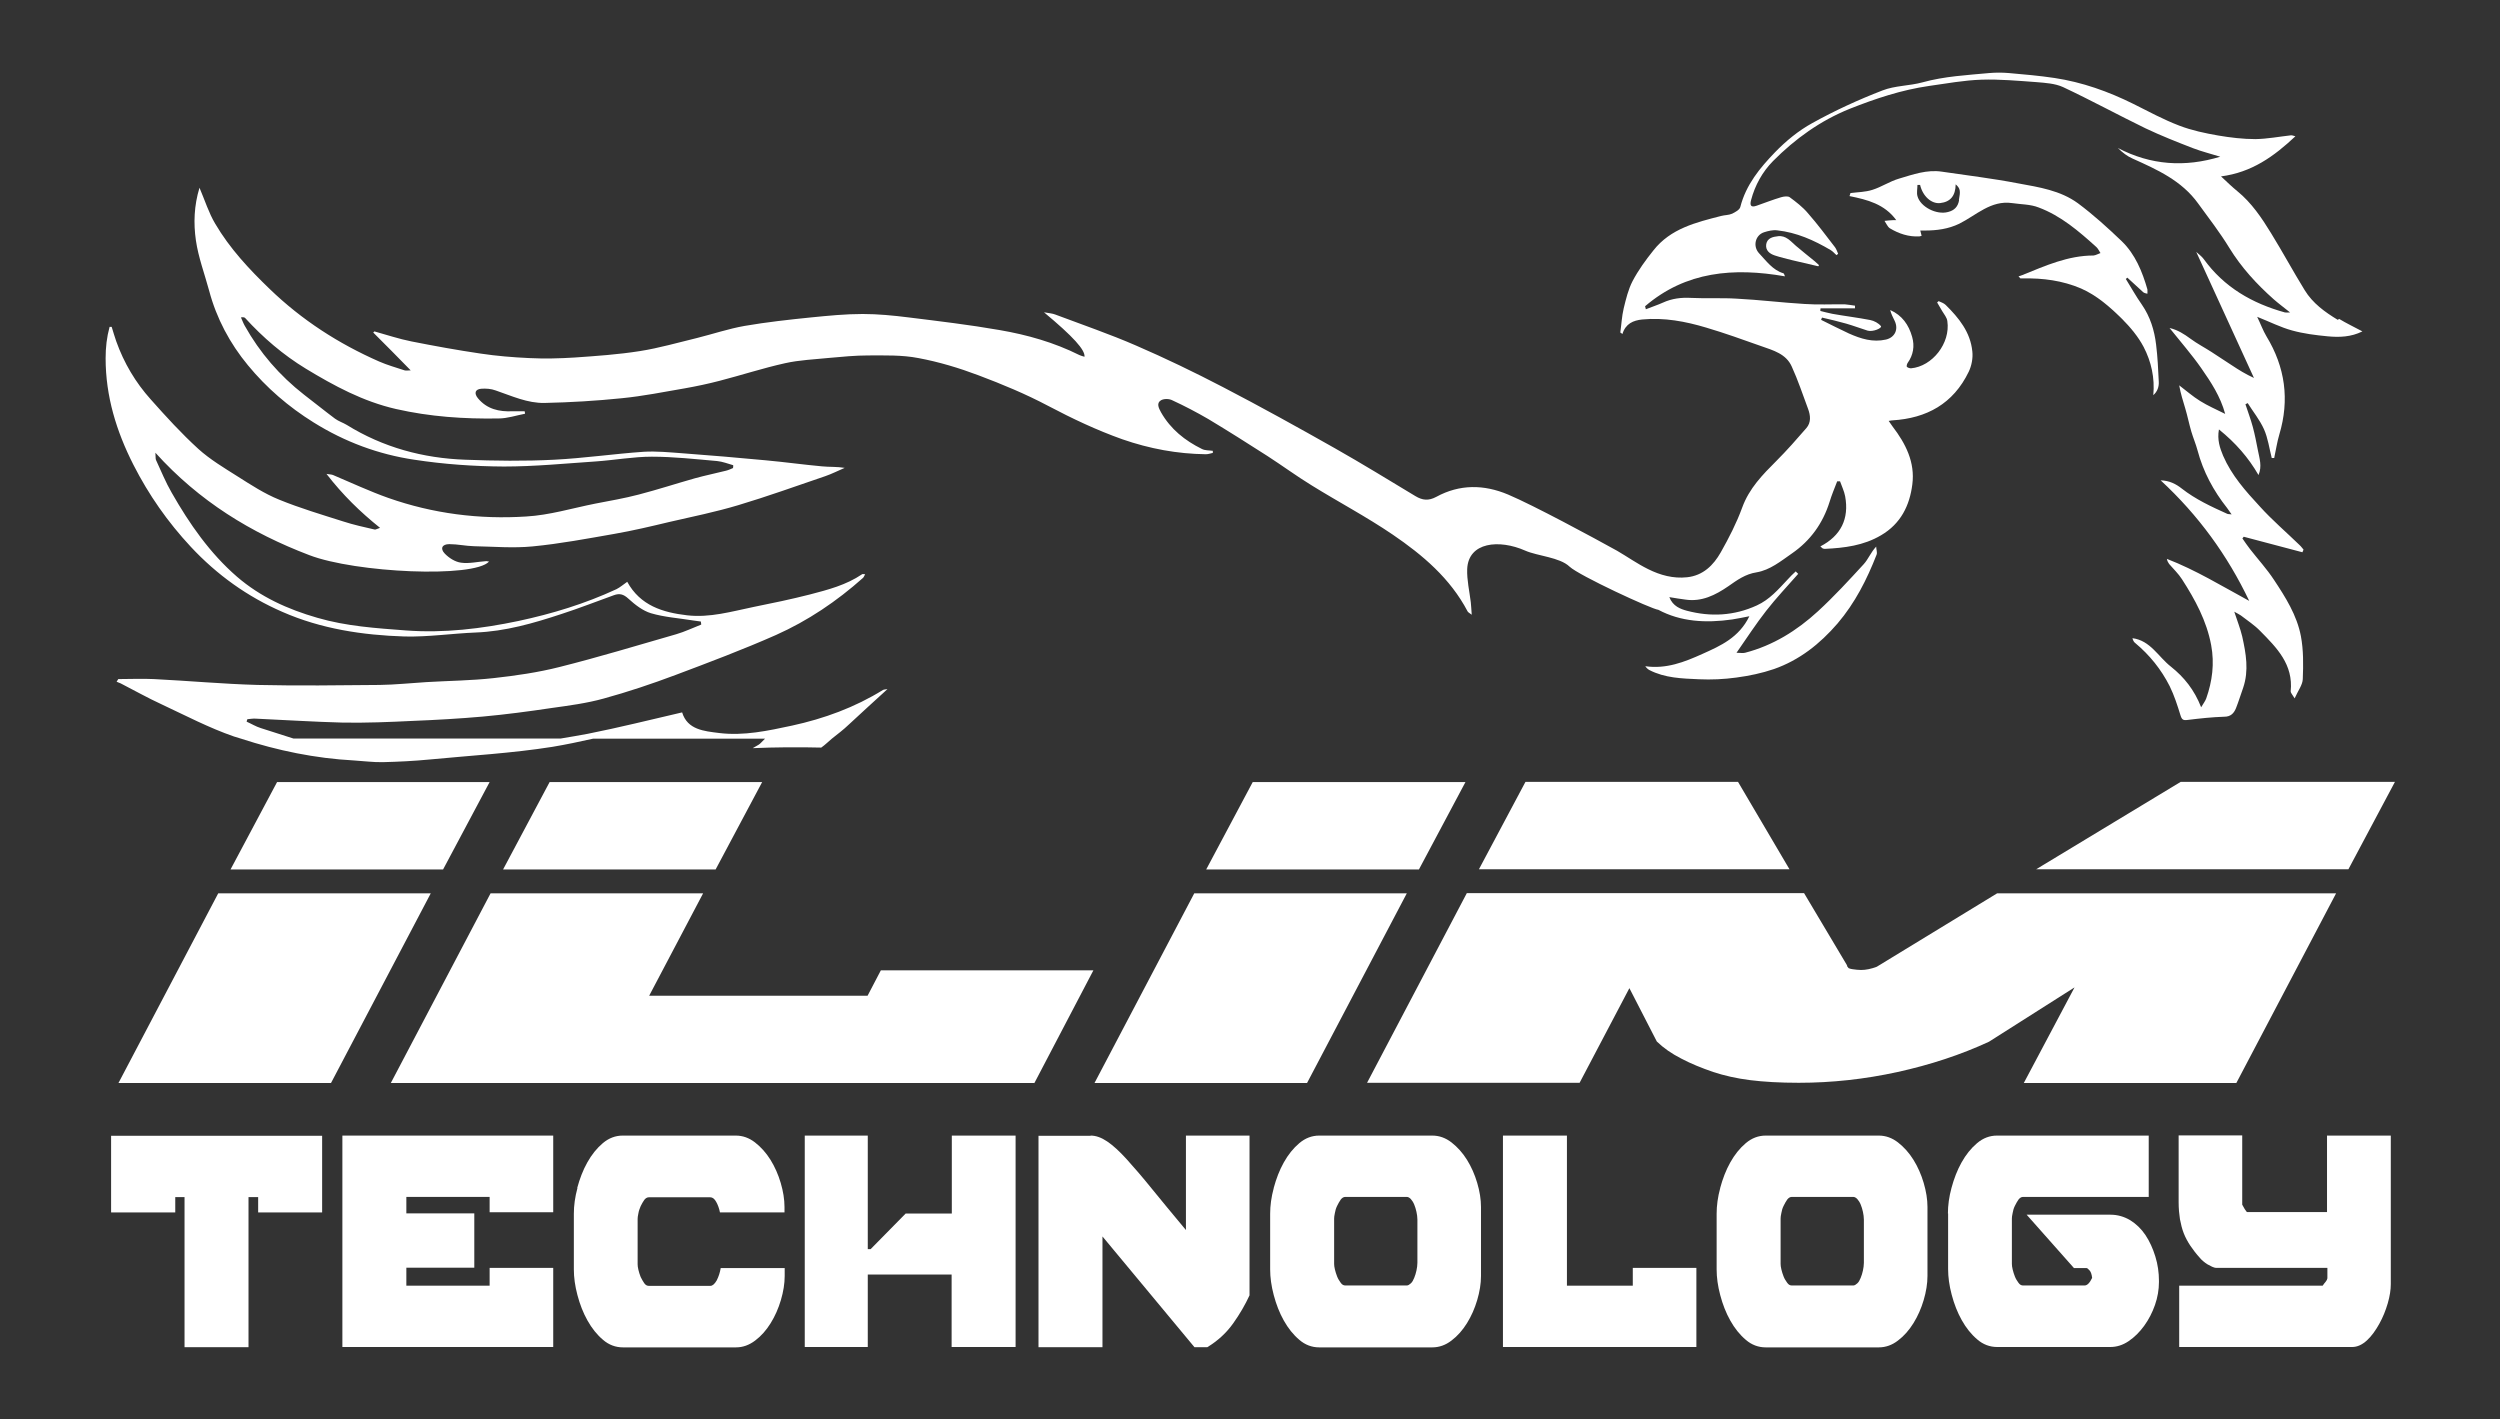<?xml version="1.0" encoding="UTF-8"?> <svg xmlns="http://www.w3.org/2000/svg" id="katman_1" data-name="katman 1" viewBox="0 0 132.09 75"><rect x="0" y="0" width="132.09" height="75" fill="#333333" stroke="none"/><path d="M113.77,20.88c.22-.19.31-.45.29-.73-.03-.65-.06-1.29-.14-1.94-.09-.76-.31-1.47-.75-2.11-.31-.44-.57-.91-.85-1.36.03-.03.06-.05.08-.07.28.26.56.52.84.77.06.05.15.06.22.08,0-.08.01-.16,0-.23-.27-.94-.64-1.85-1.35-2.54-.74-.71-1.5-1.4-2.32-2.01-.93-.68-2.06-.85-3.15-1.05-1.34-.26-2.69-.42-4.04-.62-.79-.12-1.53.15-2.27.37-.48.14-.92.44-1.4.59-.37.12-.77.12-1.16.17-.01.05-.03.1-.05.16.94.19,1.85.42,2.47,1.27-.08,0-.11,0-.15,0-.16.01-.32.02-.47.04.09.13.16.31.28.39.48.29,1,.46,1.56.43.03,0,.07-.02.12-.03-.02-.08-.04-.16-.07-.28.1,0,.17,0,.24,0,.63,0,1.24-.08,1.82-.36.9-.45,1.67-1.25,2.79-1.09.47.07.97.06,1.4.23,1.18.44,2.12,1.25,3.05,2.09.09.08.15.21.22.32-.12.04-.25.12-.37.13-1.34,0-2.54.54-3.75,1.03-.07.03-.14.05-.21.07.04.04.07.07.1.11.05,0,.09,0,.14,0,1.05-.02,2.07.11,3.06.53.84.37,1.52.97,2.16,1.6.44.44.86.94,1.15,1.49.4.77.6,1.63.51,2.56M103.51,10.58c-.06.35-.26.54-.58.62-.61.17-1.47-.27-1.62-.84-.05-.18,0-.39,0-.59.05,0,.09,0,.14,0,.14.6.6,1.01,1.06.96.54-.06.81-.38.82-.99.25.22.26.35.17.83" style="fill: #fff;"></path><path d="M123.52,16.9c-.68-.41-1.33-.88-1.75-1.57-.61-.99-1.16-2.01-1.77-3-.5-.82-1.04-1.62-1.79-2.23-.27-.22-.53-.47-.86-.78,1.62-.21,2.79-1.05,3.93-2.12-.13-.03-.18-.06-.24-.05-.62.07-1.25.19-1.87.2-.66,0-1.32-.08-1.97-.19-.69-.12-1.4-.27-2.05-.52-.84-.32-1.63-.75-2.43-1.15-1.33-.66-2.71-1.15-4.17-1.37-.8-.12-1.61-.19-2.41-.26-.34-.03-.7-.03-1.04,0-1.18.11-2.36.17-3.52.49-.69.19-1.46.17-2.12.43-1.27.49-2.51,1.06-3.7,1.72-.73.4-1.4.95-1.98,1.55-.79.82-1.53,1.71-1.83,2.89-.04.15-.27.27-.43.35-.18.08-.39.07-.58.12-1.32.34-2.67.66-3.58,1.82-.41.51-.8,1.05-1.1,1.62-.23.44-.35.95-.47,1.44-.1.42-.12.86-.18,1.28.04.02.08.05.11.08.17-.55.57-.72,1.05-.77,1.16-.11,2.28.1,3.38.43.98.29,1.95.64,2.91.98.62.22,1.31.4,1.61,1.08.33.72.58,1.48.86,2.23.13.35.17.72-.09,1.02-.51.59-1.03,1.18-1.58,1.73-.73.73-1.44,1.45-1.81,2.47-.3.82-.7,1.6-1.13,2.36-.39.69-.94,1.23-1.78,1.32-.73.08-1.42-.11-2.06-.43-.57-.28-1.09-.65-1.64-.97-1.28-.71-4.41-2.4-5.76-2.97-1.28-.54-2.56-.55-3.79.12-.41.22-.73.19-1.11-.04-1.41-.85-2.81-1.71-4.24-2.52-1.96-1.11-3.93-2.2-5.93-3.24-1.5-.78-3.03-1.52-4.58-2.19-1.4-.61-2.84-1.1-4.27-1.64-.15-.06-.32-.07-.6-.12,1.55,1.29,2.18,1.99,2.14,2.35-.09-.03-.19-.05-.27-.09-1.34-.67-2.76-1.07-4.21-1.32-1.6-.28-3.21-.47-4.82-.67-.8-.1-1.62-.18-2.42-.18-.91,0-1.81.09-2.72.18-1.18.12-2.36.25-3.52.45-.85.15-1.68.43-2.52.64-1,.24-1.99.53-3.01.69-1.14.18-2.3.26-3.45.34-.8.05-1.59.07-2.39.03-.87-.04-1.73-.11-2.59-.24-1.22-.18-2.43-.4-3.64-.64-.66-.13-1.31-.35-1.96-.53-.02.02-.04.04-.06.06.65.65,1.29,1.29,1.98,2-.15,0-.25.02-.32,0-.45-.15-.92-.28-1.35-.47-2.14-.94-4.08-2.19-5.78-3.83-1.09-1.05-2.11-2.14-2.88-3.45-.34-.57-.54-1.22-.83-1.9-.29.95-.32,1.88-.19,2.78.13.9.46,1.77.7,2.66.39,1.47,1.1,2.79,2.05,3.94.98,1.19,2.15,2.2,3.47,3.02,1.65,1.03,3.43,1.69,5.32,1.97,1.56.24,3.15.35,4.73.36,1.62,0,3.25-.16,4.87-.27.99-.07,1.97-.25,2.95-.25,1.15,0,2.3.13,3.45.23.29.03.57.14.85.22,0,.05,0,.1-.01.15-.12.05-.24.11-.37.14-.55.14-1.1.25-1.64.4-.99.28-1.97.6-2.97.86-.76.2-1.53.33-2.3.48-1.21.24-2.42.61-3.65.68-2.47.16-4.92-.15-7.28-.98-.99-.35-1.95-.8-2.92-1.21-.07-.03-.15-.03-.35-.06.86,1.11,1.77,2,2.83,2.85-.16.05-.23.1-.28.09-.56-.13-1.12-.25-1.67-.43-1.13-.36-2.28-.7-3.38-1.15-.77-.31-1.49-.78-2.2-1.23-.71-.45-1.45-.89-2.07-1.45-.89-.81-1.71-1.71-2.51-2.61-.81-.9-1.42-1.93-1.83-3.08-.09-.25-.16-.51-.24-.76h-.11c-.15.55-.21,1.09-.21,1.66,0,2.01.57,3.86,1.47,5.63.81,1.59,1.81,3.02,3.03,4.33,1.39,1.49,3,2.64,4.84,3.44,2.05.9,4.24,1.23,6.46,1.3,1.25.03,2.5-.16,3.75-.21,1.57-.06,3.06-.49,4.54-.98.93-.3,1.84-.66,2.76-.99.3-.11.51-.06.77.18.35.32.76.64,1.19.77.71.21,1.47.26,2.21.38.15.02.29.04.43.06,0,.05.02.1.02.16-.44.17-.87.38-1.32.51-2.05.59-4.09,1.21-6.16,1.73-1.14.29-2.32.46-3.5.59-1.18.13-2.36.14-3.54.21-.83.05-1.65.14-2.47.15-2.15.02-4.31.05-6.45,0-1.83-.05-3.66-.22-5.48-.31-.63-.03-1.25,0-1.88,0-.03.04-.06.09-.09.14.07.03.15.06.22.09.72.37,1.43.77,2.17,1.11,1.26.59,2.5,1.24,3.8,1.69.13.04.26.08.39.12,1.93.63,3.92,1.04,5.96,1.15.51.03,1.01.1,1.52.09.82-.02,1.65-.06,2.47-.14,2.17-.21,4.35-.33,6.5-.67.72-.12,1.43-.27,2.14-.43h9.09c-.17.16-.25.27-.34.32-.1.06-.21.12-.31.18,1.2-.05,2.41-.06,3.62-.03.2-.14.37-.31.56-.47.3-.24.61-.47.89-.74.65-.61,1.32-1.21,2.05-1.88-.13.02-.19.02-.23.04-1.5.93-3.12,1.52-4.82,1.89-1.26.27-2.54.55-3.84.39-.8-.1-1.68-.17-1.96-1.09-1.68.39-3.32.8-4.98,1.13-.48.09-.95.17-1.43.25h-14.13c-.58-.18-1.15-.37-1.72-.55-.26-.08-.5-.23-.75-.34.01-.04.02-.09.04-.13.14-.01.29-.04.43-.03,1.54.07,3.08.17,4.62.21,1.23.02,2.46-.03,3.68-.09,1.24-.05,2.48-.12,3.72-.23,1.2-.11,2.41-.27,3.61-.45.93-.13,1.86-.25,2.76-.5,1.28-.35,2.56-.78,3.81-1.25,1.78-.67,3.56-1.34,5.3-2.11,1.68-.75,3.21-1.78,4.6-3.02.04-.04.06-.1.11-.19-.09,0-.13-.02-.16,0-.84.57-1.8.82-2.76,1.07-.98.25-1.98.46-2.98.66-1.16.24-2.31.58-3.51.44-1.28-.15-2.47-.51-3.16-1.77-.19.13-.37.29-.57.39-1.66.77-3.4,1.3-5.18,1.68-1.95.41-3.93.65-5.94.5-1.58-.12-3.15-.22-4.69-.67-1.56-.45-3-1.1-4.24-2.17-1.43-1.24-2.51-2.79-3.45-4.44-.32-.55-.56-1.15-.83-1.73-.03-.07-.01-.17-.03-.38,2.32,2.57,5.06,4.24,8.13,5.41,2.45.94,8.7,1.22,9.5.34-.06,0-.12-.03-.17-.02-.44.03-.89.14-1.31.08-.31-.04-.64-.25-.86-.48-.26-.27-.14-.5.24-.5.44,0,.87.1,1.31.11,1.03.02,2.07.11,3.09.01,1.45-.14,2.88-.41,4.31-.66.98-.17,1.95-.4,2.91-.63,1.22-.28,2.45-.53,3.65-.89,1.54-.46,3.06-1.01,4.59-1.53.35-.12.68-.29,1.03-.44-.42-.07-.81-.04-1.2-.08-.99-.09-1.99-.23-2.98-.32-1.46-.14-2.92-.26-4.38-.37-.69-.05-1.38-.12-2.06-.08-1.58.11-3.15.34-4.73.42-1.56.08-3.14.06-4.7,0-2.23-.08-4.34-.65-6.26-1.84-.2-.12-.43-.19-.62-.33-.55-.41-1.09-.85-1.64-1.27-1.28-1-2.33-2.21-3.13-3.64-.08-.14-.13-.29-.2-.44.13-.02.19,0,.22.03.95,1.04,2.01,1.95,3.21,2.68,1.5.91,3.02,1.73,4.76,2.13,1.8.41,3.6.53,5.42.5.47,0,.93-.16,1.4-.25,0-.04-.01-.09-.02-.13-.21,0-.43,0-.64,0-.71.03-1.35-.11-1.83-.69-.21-.26-.15-.47.17-.5.25-.02.53,0,.77.09.85.29,1.68.68,2.59.66,1.36-.03,2.72-.11,4.08-.25,1.11-.11,2.21-.33,3.31-.52.62-.11,1.24-.24,1.85-.4,1.16-.3,2.29-.67,3.46-.93.76-.17,1.55-.2,2.33-.28.68-.06,1.37-.13,2.05-.13.89,0,1.8-.03,2.67.14,1.07.2,2.14.52,3.17.91,1.25.47,2.5.99,3.69,1.62,1.27.67,2.56,1.28,3.91,1.76,1.44.5,2.9.77,4.41.79.12,0,.24-.04.37-.07,0-.04,0-.07,0-.11-.19-.03-.41-.01-.58-.1-.89-.44-1.65-1.04-2.16-1.94-.12-.22-.25-.48,0-.63.15-.09.43-.09.6,0,.65.3,1.28.63,1.9.99,1.05.63,2.09,1.29,3.12,1.95.79.51,1.55,1.07,2.35,1.56,1.42.88,2.9,1.66,4.28,2.6,1.57,1.07,3.03,2.3,3.95,4.05.02.05.09.08.22.18-.02-.28-.03-.47-.05-.66-.07-.58-.21-1.17-.19-1.75.06-1.44,1.7-1.58,3.06-.98.65.29,1.83.35,2.35.85.5.47,4.34,2.25,4.69,2.28,1.18.63,2.5.71,3.9.51.27-.04.55-.1.91-.17-.55,1.13-1.52,1.56-2.48,1.99-.95.43-1.92.81-3.02.65.07.1.14.16.21.2.83.43,1.74.45,2.63.49.65.03,1.32,0,1.97-.09.67-.09,1.35-.23,1.99-.45,1.34-.47,2.42-1.32,3.36-2.41.92-1.08,1.55-2.32,2.06-3.63.05-.12-.02-.28-.02-.43-.29.31-.42.67-.66.93-.78.85-1.57,1.71-2.42,2.49-1.11,1.02-2.38,1.81-3.85,2.19-.12.03-.25,0-.45,0,.55-.79,1.03-1.53,1.57-2.22.53-.68,1.12-1.3,1.69-1.95-.05-.04-.09-.09-.13-.13-.15.14-.3.28-.43.43-.49.52-.95,1.06-1.63,1.37-1.2.55-2.44.61-3.69.28-.33-.09-.74-.23-.93-.72.32.05.59.1.85.13.86.13,1.59-.24,2.26-.7.47-.33.91-.65,1.5-.74.71-.12,1.28-.59,1.87-1,.97-.67,1.63-1.58,1.99-2.73.11-.36.26-.72.4-1.08.05,0,.1,0,.15,0,.09.26.22.52.27.79.22,1.2-.23,2.09-1.31,2.65.09.08.11.1.13.11.04.01.07.02.11.02,1.03-.05,2.04-.17,2.97-.72,1.04-.61,1.51-1.57,1.65-2.69.15-1.16-.35-2.15-1.04-3.05-.06-.08-.12-.17-.21-.3.11-.02.16-.03.2-.03,1.8-.11,3.21-.87,4.03-2.57.15-.31.23-.72.19-1.07-.1-1.02-.71-1.77-1.41-2.46-.1-.1-.25-.14-.37-.2-.03.02-.05.05-.08.07.09.16.18.31.27.46.1.17.25.34.27.53.17,1.16-.79,2.39-1.92,2.49-.07,0-.17-.03-.22-.08-.02-.03,0-.14.04-.2.3-.42.38-.89.24-1.38-.18-.64-.53-1.14-1.16-1.42.05.21.15.39.24.58.21.45,0,.87-.46.98-.7.16-1.33-.04-1.96-.32-.5-.23-.98-.48-1.47-.72.01-.04.03-.08.05-.12.43.1.86.2,1.28.32.38.11.75.25,1.13.37.28.08.78-.14.7-.24-.13-.16-.36-.28-.56-.32-.67-.13-1.34-.21-2.01-.33-.21-.04-.42-.1-.63-.15,0-.05,0-.09.01-.14h1.82s0-.1,0-.14c-.18-.02-.36-.06-.53-.07-.71-.01-1.43.03-2.14-.02-1.19-.07-2.39-.22-3.58-.28-.8-.05-1.6,0-2.4-.04-.53-.03-1.02.03-1.5.25-.29.13-.6.23-.9.35-.01-.05-.03-.11-.04-.16,2.16-1.85,4.69-2.05,7.39-1.58-.04-.1-.05-.15-.08-.16-.57-.17-.9-.65-1.29-1.06-.34-.37-.2-.96.27-1.11.22-.07.47-.13.69-.1,1.02.11,1.94.52,2.82,1.04.12.07.21.18.31.27.03-.02.06-.04.09-.07-.05-.12-.09-.24-.16-.34-.47-.61-.93-1.23-1.44-1.81-.27-.32-.62-.59-.96-.84-.1-.07-.31-.04-.45,0-.44.13-.87.3-1.3.45-.29.1-.37,0-.29-.3.21-.79.6-1.49,1.16-2.06,1.17-1.18,2.51-2.14,4.05-2.76,1.36-.54,2.74-1,4.2-1.21.92-.13,1.85-.3,2.77-.33.97-.03,1.94.06,2.91.13.47.04.97.07,1.39.26,1.47.69,2.9,1.47,4.36,2.18.82.39,1.66.72,2.51,1.05.47.18.96.3,1.44.45-1.87.57-3.67.45-5.41-.46.24.24.5.44.78.56,1.29.58,2.59,1.16,3.46,2.37.56.77,1.15,1.53,1.65,2.35.64,1.04,1.44,1.91,2.34,2.71.25.22.52.42.87.7-.17,0-.22.01-.27,0-1.73-.48-3.22-1.33-4.3-2.83-.09-.12-.22-.22-.39-.37,1.05,2.28,2.05,4.47,3.05,6.66-.44-.2-.81-.43-1.17-.67-.36-.23-.71-.47-1.07-.7-.37-.24-.76-.44-1.11-.7-.34-.25-.68-.47-1.11-.57.59.74,1.18,1.41,1.68,2.13.51.73,1.01,1.49,1.26,2.41-.48-.24-.92-.43-1.32-.68-.39-.24-.74-.55-1.11-.83.08.46.21.84.32,1.22.12.4.2.81.32,1.22.1.34.24.66.33,1,.3,1.13.84,2.13,1.56,3.04.07.09.13.19.24.34-.13-.02-.18-.01-.23-.03-.84-.38-1.67-.76-2.41-1.34-.29-.23-.65-.42-1.11-.43,2,1.85,3.53,3.96,4.68,6.37-1.44-.78-2.82-1.63-4.35-2.22.02.12.07.2.12.27.23.27.49.51.68.81.69,1.07,1.3,2.19,1.54,3.48.18.97.06,1.9-.26,2.81-.05.14-.14.25-.27.47-.36-.92-.9-1.59-1.59-2.14-.67-.52-1.09-1.39-2.04-1.51.03.11.07.2.14.25.77.64,1.38,1.4,1.83,2.29.24.49.41,1.02.57,1.54.07.23.15.27.37.24.65-.08,1.3-.15,1.94-.17.34,0,.51-.18.62-.45.14-.35.25-.72.38-1.08.31-.91.15-1.81-.05-2.71-.1-.42-.26-.82-.42-1.31.16.09.26.14.35.2.35.27.72.51,1.02.82.87.88,1.76,1.77,1.61,3.19,0,.08.09.17.21.37.18-.41.42-.71.43-1.02.03-.76.04-1.53-.1-2.27-.21-1.1-.81-2.05-1.42-2.97-.38-.58-.85-1.09-1.27-1.63-.14-.18-.27-.37-.4-.56.02-.03.05-.06.07-.09,1.03.27,2.06.55,3.1.82.02-.04.04-.09.06-.14-.07-.08-.13-.17-.21-.24-.7-.68-1.45-1.32-2.1-2.04-.75-.81-1.49-1.64-1.94-2.68-.17-.41-.32-.84-.22-1.39.88.71,1.56,1.49,2.09,2.41.2-.46.05-.88-.03-1.3-.08-.41-.16-.83-.27-1.24-.11-.41-.26-.8-.39-1.2.04-.02.08-.04.12-.06.29.46.64.89.86,1.38.21.47.28,1.01.41,1.52.04,0,.08,0,.13,0,.09-.41.15-.84.27-1.24.55-1.84.31-3.56-.68-5.19-.18-.3-.3-.64-.49-1.03.68.27,1.25.56,1.84.72.61.17,1.25.25,1.88.31.62.06,1.24.04,1.84-.26-.45-.24-.85-.43-1.23-.66" style="fill: #fff;"></path><path d="M93.95,12.48c-.27.03-.57.09-.63.42-.05.33.18.51.46.6.3.1.61.17.92.25.46.11.92.21,1.37.32.01-.02.03-.04.04-.06-.08-.07-.15-.13-.22-.2-.33-.27-.67-.54-1-.82-.28-.24-.52-.56-.95-.51" style="fill: #fff;"></path><g><path d="M9.75,71.18v-7.93h-.49v.81h-3.39v-4.05h11.15v4.05h-3.38v-.81h-.51v7.93h-3.38Z" style="fill: #fff;"></path><path d="M21.47,66.99v.94h4.4v-.94h3.36v4.18h-11.14v-11.17h11.14v4.05h-3.36v-.81h-4.4v.87h3.59v2.87h-3.59Z" style="fill: #fff;"></path><path d="M30.5,62.76c.13-.48.3-.93.53-1.34.23-.41.5-.75.82-1.02.32-.27.67-.4,1.05-.4h5.98c.36,0,.7.12,1.01.36s.59.55.82.92c.23.37.41.78.54,1.22.13.44.2.87.2,1.27v.29h-3.41c-.04-.21-.11-.4-.2-.56-.09-.16-.19-.24-.31-.24h-3.25c-.09,0-.17.05-.24.14-.07.1-.13.21-.19.33-.05.12-.1.25-.12.38-.03.13-.04.23-.04.29v2.4c0,.07.01.17.04.29.03.13.07.25.12.38.06.12.12.23.19.33.07.1.15.14.24.14h3.25c.12,0,.23-.1.34-.29.1-.2.17-.41.21-.65h3.38v.42c0,.4-.07.83-.2,1.27-.13.44-.31.85-.54,1.22-.23.37-.5.68-.82.92s-.65.36-1.01.36h-5.98c-.38,0-.74-.13-1.05-.4-.32-.27-.59-.61-.82-1.02-.23-.41-.4-.85-.53-1.34s-.19-.94-.19-1.36v-2.94c0-.43.06-.88.19-1.36Z" style="fill: #fff;"></path></g><path d="M53.66,60v11.17h-3.38v-3.83h-4.43v3.83h-3.33v-11.17h3.33v6h.15l1.85-1.88h2.44v-4.12h3.38Z" style="fill: #fff;"></path><path d="M57.63,60c.27,0,.56.1.87.31s.65.52,1.03.94c.38.42.83.94,1.33,1.56.51.62,1.1,1.35,1.8,2.18v-4.99h3.36v8.44c-.23.5-.52,1-.87,1.49-.35.49-.8.91-1.36,1.25h-.68l-4.86-5.85v5.85h-3.38v-11.17h2.75Z" style="fill: #fff;"></path><path d="M67.3,62.76c.13-.48.3-.93.53-1.34.23-.41.5-.75.82-1.02.32-.27.67-.4,1.05-.4h5.98c.36,0,.7.12,1.01.36.31.24.59.55.82.92.23.37.41.78.54,1.22.13.44.2.87.2,1.27v3.65c0,.4-.07.83-.2,1.27-.13.44-.31.85-.54,1.22-.23.37-.5.68-.82.92-.31.24-.65.36-1.01.36h-5.98c-.38,0-.74-.13-1.05-.4-.32-.27-.59-.61-.82-1.02-.23-.41-.4-.85-.53-1.34s-.19-.94-.19-1.36v-2.94c0-.43.06-.88.19-1.36ZM74.89,64.44c0-.13-.02-.27-.05-.41-.03-.14-.07-.27-.12-.39s-.11-.21-.18-.29c-.07-.07-.14-.11-.21-.11h-3.25c-.09,0-.17.05-.24.14-.07.1-.13.21-.19.33s-.1.25-.12.38c-.03.13-.04.23-.04.29v2.4c0,.07.01.17.04.29.03.13.07.25.12.38s.12.23.19.33c.07.1.15.14.24.14h3.25c.07,0,.13-.04.21-.11s.13-.17.18-.29.09-.25.12-.39c.03-.14.05-.28.05-.41v-2.3Z" style="fill: #fff;"></path><g><path d="M82.79,67.93h3.48v-.94h3.36v4.18h-10.22v-11.17h3.38v7.93Z" style="fill: #fff;"></path><path d="M90.89,62.76c.13-.48.3-.93.53-1.34.23-.41.5-.75.82-1.02.32-.27.67-.4,1.05-.4h5.98c.36,0,.7.12,1.01.36.31.24.59.55.82.92.23.37.41.78.54,1.22.13.44.2.87.2,1.27v3.65c0,.4-.07.83-.2,1.27-.13.44-.31.85-.54,1.22-.23.37-.5.68-.82.92-.31.24-.65.36-1.01.36h-5.98c-.38,0-.74-.13-1.05-.4-.32-.27-.59-.61-.82-1.02-.23-.41-.4-.85-.53-1.34s-.19-.94-.19-1.36v-2.94c0-.43.06-.88.19-1.36ZM98.48,64.44c0-.13-.02-.27-.05-.41-.03-.14-.07-.27-.12-.39s-.11-.21-.18-.29c-.07-.07-.14-.11-.21-.11h-3.25c-.09,0-.17.05-.24.14-.07.1-.13.21-.19.33s-.1.25-.12.38c-.03.13-.04.23-.04.29v2.4c0,.07.01.17.04.29.03.13.07.25.12.38s.12.23.19.33c.07.1.15.14.24.14h3.25c.07,0,.13-.04.21-.11s.13-.17.18-.29.09-.25.12-.39c.03-.14.05-.28.05-.41v-2.3Z" style="fill: #fff;"></path><path d="M102.92,64.12c0-.43.06-.88.19-1.36.13-.48.3-.93.53-1.34.23-.41.5-.75.82-1.02.32-.27.67-.4,1.05-.4h8.02v3.24h-6.64c-.09,0-.17.05-.24.14-.07.1-.13.21-.19.33s-.1.25-.12.38c-.03.13-.04.23-.04.29v2.4c0,.07.01.17.04.29.03.13.07.25.12.38s.12.23.19.33c.07.1.15.14.24.14h3.25c.14,0,.27-.13.4-.4-.02-.19-.07-.33-.14-.4-.07-.08-.12-.12-.16-.12h-.66l-2.5-2.82h4.43c.37,0,.72.1,1.04.29.32.2.59.46.81.79.22.33.39.71.52,1.13s.19.85.19,1.28v.07c0,.4-.07.81-.21,1.21s-.33.77-.57,1.1-.51.6-.82.81-.63.31-.97.31h-5.98c-.38,0-.74-.13-1.05-.4-.32-.27-.59-.61-.82-1.02-.23-.41-.4-.85-.53-1.34s-.19-.94-.19-1.36v-2.94Z" style="fill: #fff;"></path><path d="M122.96,60h3.36v7.85c0,.29-.05.63-.16,1.01-.11.38-.26.75-.45,1.09s-.4.64-.65.87c-.25.23-.51.35-.78.35h-9.14v-3.24h7.58c.05-.08.11-.15.16-.21.05-.06.08-.12.09-.18v-.55h-5.88c-.05,0-.12-.02-.21-.06-.08-.04-.16-.08-.25-.13-.08-.05-.16-.11-.23-.17-.07-.06-.12-.11-.16-.16-.2-.22-.37-.44-.51-.65-.14-.21-.26-.43-.35-.66-.09-.23-.15-.48-.2-.74-.04-.26-.07-.56-.07-.9v-3.53h3.36v3.66s.07.12.13.23c.07.11.11.16.13.16h4.22v-4.05Z" style="fill: #fff;"></path></g><g><path d="M17.5,57.22H6.26l5.27-10.02h11.23l-5.27,10.02ZM14.64,41.32h11.23l-2.46,4.62h-11.23l2.46-4.62Z" style="fill: #fff;"></path><path d="M54.67,57.22H20.65l5.27-10.02h11.23l-2.85,5.41h11.54l.7-1.34h11.23l-3.12,5.96ZM40.27,41.32l-2.46,4.62h-11.23l2.46-4.62h11.23Z" style="fill: #fff;"></path><path d="M69.06,57.22h-11.23l5.27-10.02h11.23l-5.27,10.02ZM66.2,41.32h11.23l-2.46,4.62h-11.24l2.46-4.62Z" style="fill: #fff;"></path><path d="M97.58,51.03l.09.12s.07.04.22.06c.15.02.29.04.44.04.26,0,.54-.06.83-.17l6.36-3.88h17.91l-5.27,10.02h-11.23l2.68-5.05-4.52,2.87c-1.49.69-3.1,1.22-4.83,1.6-1.73.38-3.47.57-5.22.57-.99,0-1.85-.05-2.57-.14s-1.37-.24-1.95-.43c-.61-.21-1.18-.44-1.69-.71-.51-.26-.94-.56-1.29-.9l-1.45-2.82-2.63,5h-11.23l5.27-10.02h17.82l2.28,3.83ZM78.14,45.93l2.46-4.62h11.23l2.72,4.62h-16.41ZM107.58,45.93l7.64-4.62h11.32l-2.46,4.62h-16.5Z" style="fill: #fff;"></path></g></svg> 